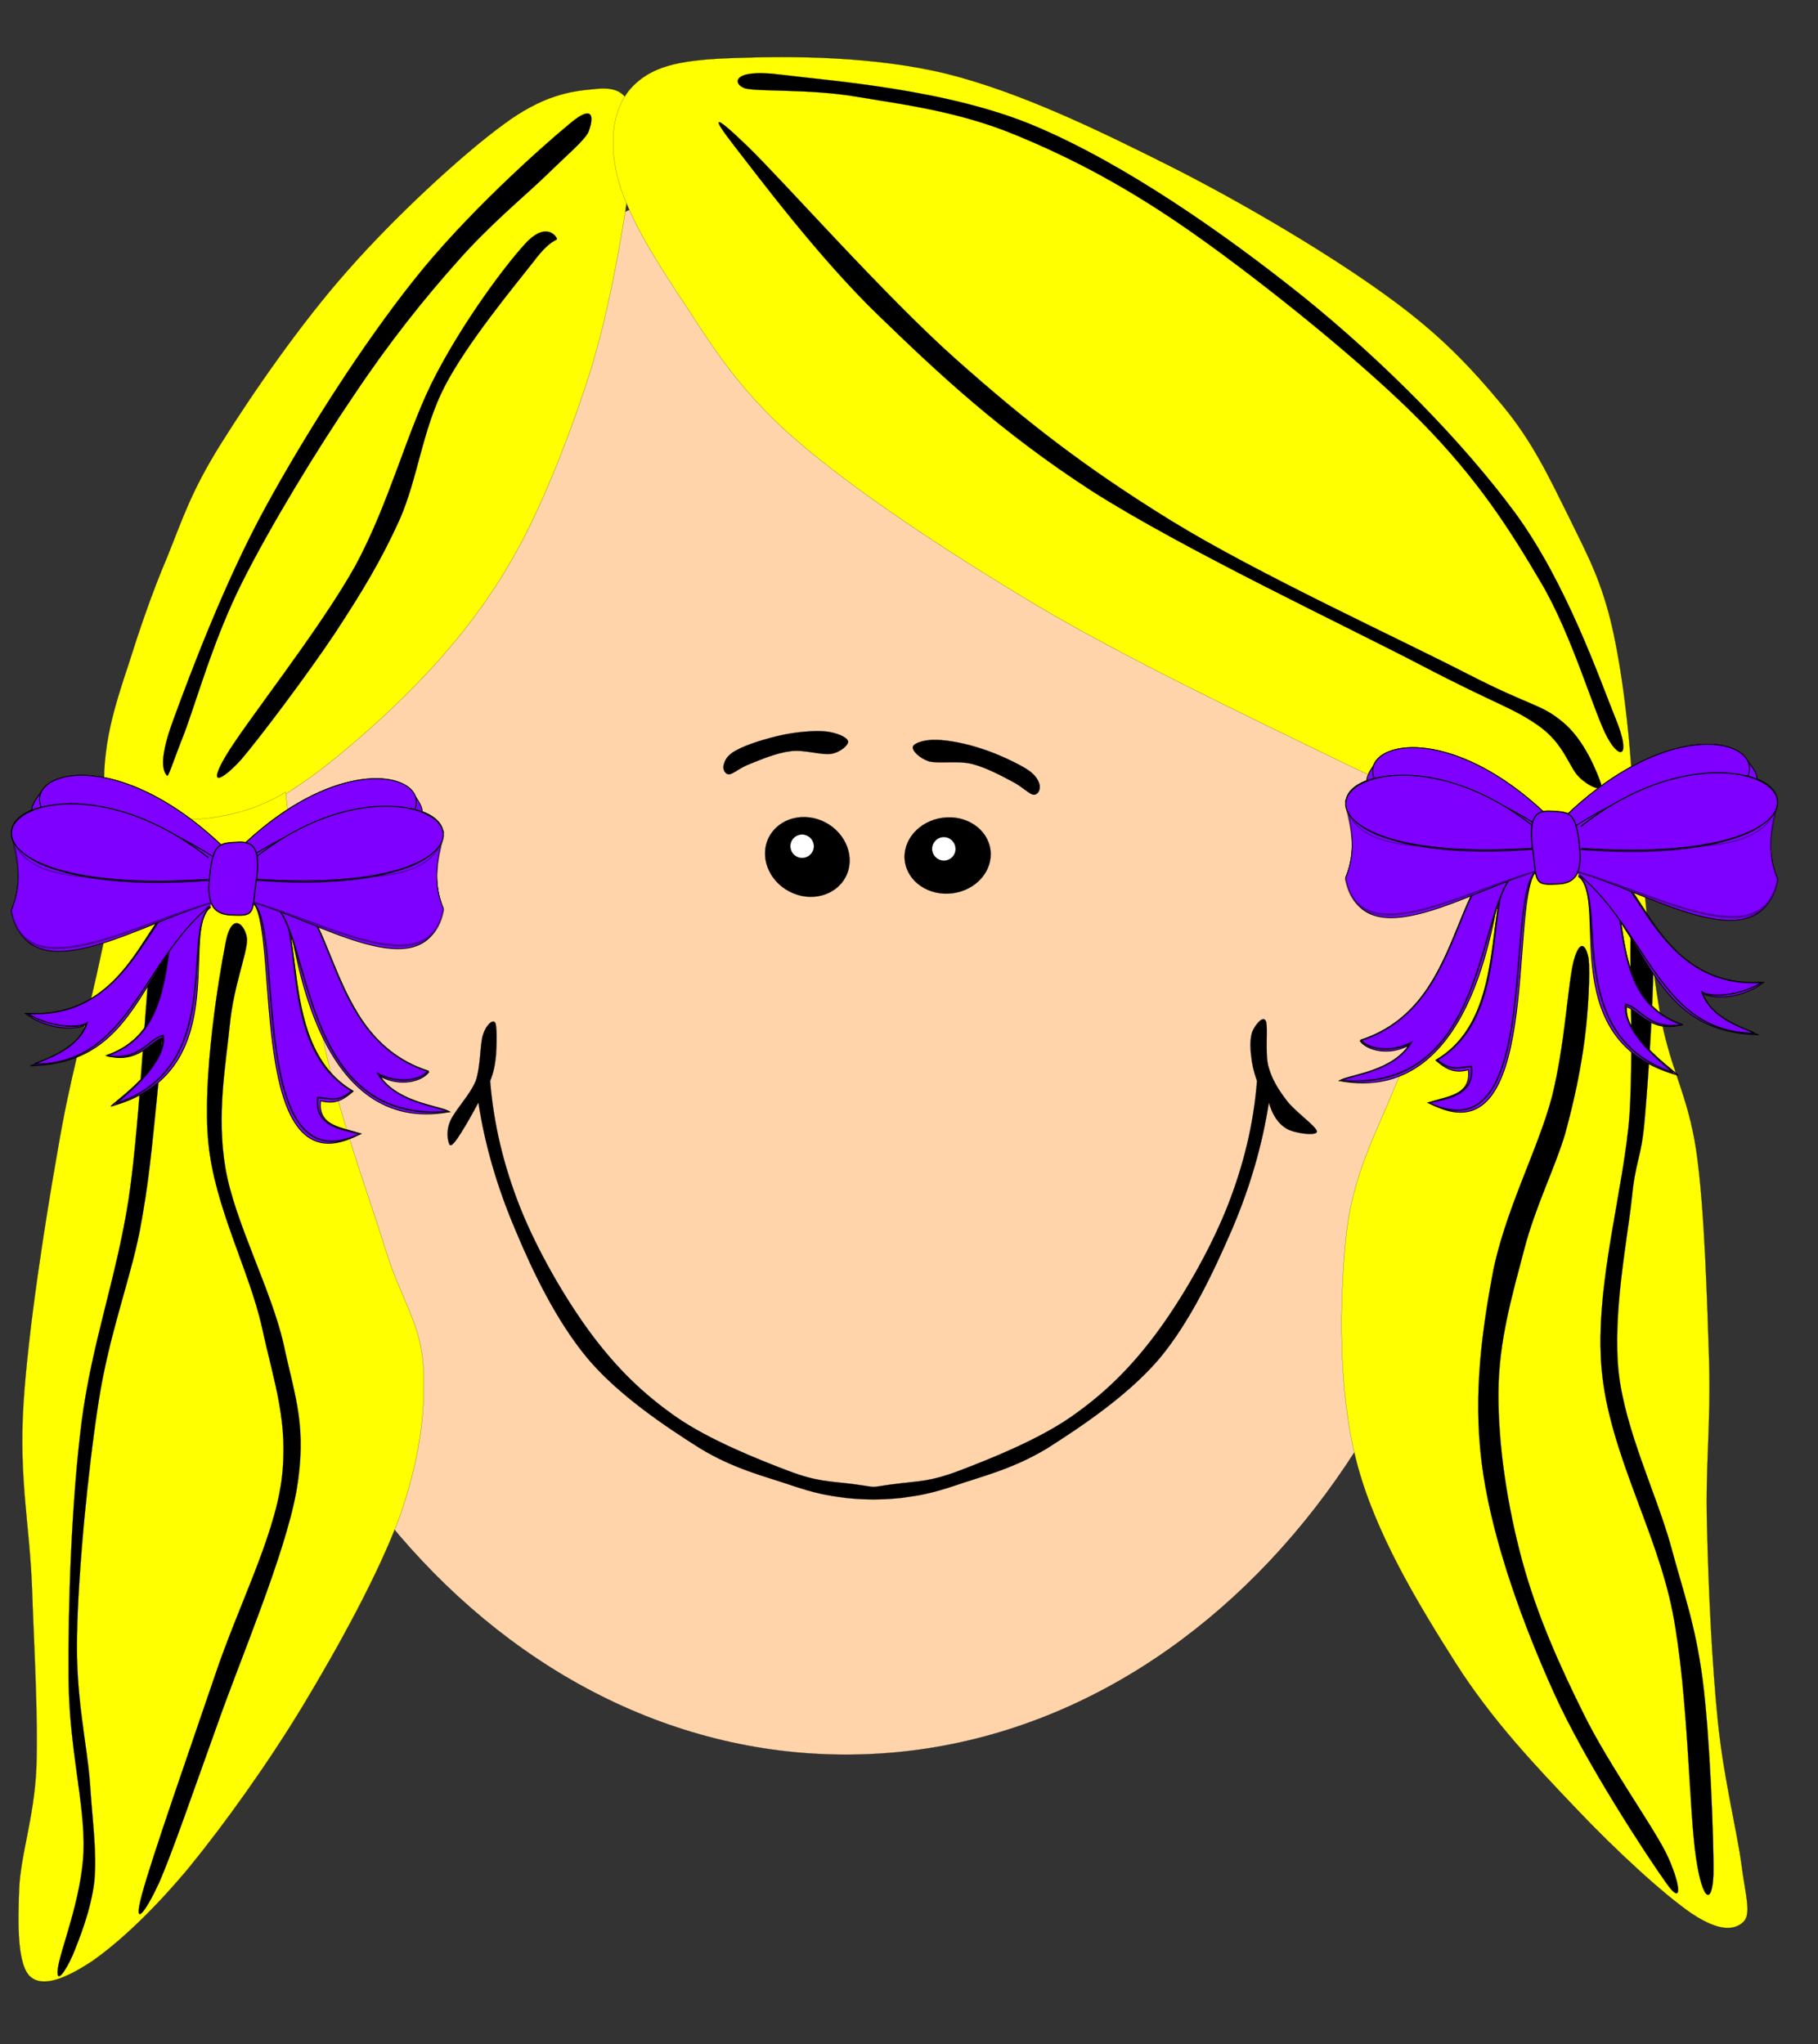 <svg width="458" height="515" xmlns="http://www.w3.org/2000/svg">

 <rect width="100%" height="100%" fill="#333333" stroke="none"/>

 <g id="imagebot_2">
  <path fill-rule="evenodd" stroke="black" stroke-width="0.036" stroke-miterlimit="10" fill="#ffd4aa" d="M 49.911 241.75 C 49.911 352.36 122.983 442.07 213.121 442.07 C 303.261 442.07 376.331 352.36 376.331 241.75 C 376.331 131.11 303.261 41.39 213.121 41.39 C 122.981 41.395 49.911 131.11 49.911 241.75 L 49.909 241.75 L 49.911 241.75 z" id="imagebot_49"/>
  <path stroke="black" stroke-width="0.036" stroke-miterlimit="10" fill-rule="evenodd" d="M 249.521 214.12 C 250.211 219.37 245.951 224.27 240.001 225.05 C 234.051 225.84 228.651 222.21 227.951 216.96 C 227.261 211.7 231.551 206.81 237.501 206.03 C 243.441 205.24 248.821 208.87 249.521 214.12 z" id="imagebot_44"/>
  <path fill-rule="evenodd" stroke="black" stroke-width="0.036" stroke-miterlimit="10" fill="white" d="M 240.701 213.49 C 240.941 215.09 239.791 216.6 238.161 216.81 C 236.561 217.02 235.051 215.87 234.841 214.24 C 234.631 212.64 235.781 211.13 237.401 210.92 C 239.011 210.71 240.481 211.86 240.701 213.49 z" id="imagebot_43"/>
  <path stroke="black" stroke-width="0.036" stroke-miterlimit="10" fill-rule="evenodd" d="M 193.741 210.86 C 191.241 215.66 193.531 221.82 198.841 224.6 C 204.161 227.38 210.531 225.74 213.041 220.94 C 215.541 216.14 213.251 210.01 207.931 207.2 C 202.621 204.43 196.281 206.06 193.741 210.86 z" id="imagebot_42"/>
  <path fill-rule="evenodd" stroke="black" stroke-width="0.036" stroke-miterlimit="10" fill="white" d="M 199.451 211.82 C 198.691 213.27 199.241 215.06 200.691 215.81 C 202.141 216.6 203.921 216.02 204.701 214.57 C 205.461 213.12 204.881 211.34 203.441 210.59 C 201.981 209.83 200.201 210.38 199.451 211.82 z" id="imagebot_41"/>
  <path stroke="black" stroke-width="0.036" stroke-miterlimit="10" fill-rule="evenodd" d="M 258.661 193.77 C 256.161 192.2 251.111 189.84 247.371 188.66 C 243.511 187.34 238.861 186.46 235.991 186.4 C 232.971 186.28 230.341 187.16 229.981 188.09 C 229.641 189 231.521 191.02 234.081 191.84 C 236.651 192.47 241.211 191.59 244.861 192.47 C 248.401 193.38 252.261 195.43 254.951 196.88 C 257.461 198.12 259.181 200.05 260.351 200.23 C 261.501 200.29 262.101 198.99 261.921 197.84 C 261.681 196.73 260.991 195.25 258.661 193.77 z" id="imagebot_40"/>
  <path stroke="black" stroke-width="0.036" stroke-miterlimit="10" fill-rule="evenodd" d="M 185.771 188.88 C 188.191 187.55 193.171 186.01 196.971 185.19 C 200.691 184.41 205.191 183.98 208.031 184.28 C 210.771 184.59 213.341 185.67 213.641 186.73 C 213.851 187.64 211.831 189.48 209.441 189.93 C 206.881 190.32 202.531 188.78 199.091 189.27 C 195.551 189.72 191.721 191.35 189.091 192.41 C 186.431 193.37 184.771 195 183.661 195.1 C 182.481 195.04 181.961 193.56 182.361 192.53 C 182.661 191.44 183.291 190.11 185.771 188.88 z" id="imagebot_39"/>
  <path stroke="black" stroke-width="0.036" stroke-miterlimit="10" fill-rule="evenodd" d="M 215.241 373.95 C 208.661 373.1 206.031 373.38 198.511 370.54 C 190.961 367.67 178.821 362.84 170.461 357.07 C 162.131 351.27 155.541 344.9 148.931 336.05 C 142.321 327.14 135.371 315.04 131.081 304.32 C 126.831 293.6 124.351 283.12 123.481 272.34 C 124.261 270.47 124.711 268.41 124.951 265.94 C 125.141 263.37 125.261 258.54 124.741 257.63 C 124.111 256.76 122.511 258.15 121.691 260.65 C 120.881 263.07 121.121 268.62 119.851 272.31 C 118.401 275.9 114.511 279.8 113.421 282.48 C 112.271 285.14 112.841 287.44 113.181 288.22 C 113.391 288.89 113.991 288.58 115.231 286.83 C 116.471 285.02 118.191 282.12 120.521 277.8 C 122.151 288.43 125.201 298.97 129.791 309.78 C 134.281 320.56 140.231 332.88 147.991 342.21 C 155.721 351.42 167.621 359.4 176.231 364.83 C 184.891 370.14 192.931 372.02 199.271 374.19 C 205.431 376.27 208.271 376.76 213.011 377.39 C 217.751 377.91 222.311 377.91 227.141 377.39 C 231.791 376.76 234.661 376.27 240.881 374.19 C 247.131 372.02 255.191 370.14 263.921 364.83 C 272.461 359.4 284.361 351.42 292.151 342.21 C 299.881 332.88 305.681 320.56 310.361 309.78 C 314.981 298.97 318.001 288.43 319.661 277.8 C 320.561 280.97 322.041 283.12 324.101 284.36 C 326.091 285.54 331.681 286.29 331.771 285.11 C 331.771 283.87 326.061 279.92 324.101 277.2 C 321.951 274.39 320.381 271.82 319.511 268.56 C 318.661 265.18 319.511 258.69 318.901 257.24 C 318.121 255.7 316.181 258.33 315.551 259.78 C 314.921 261.26 314.921 263.73 315.191 265.94 C 315.401 268.05 315.851 270.1 316.671 272.34 C 315.821 283.12 313.321 293.6 309.061 304.32 C 304.771 315.04 297.831 327.14 291.211 336.05 C 284.601 344.9 278.021 351.27 269.681 357.07 C 261.321 362.84 249.181 367.67 241.631 370.54 C 234.111 373.38 231.481 373.1 224.901 373.95 C 218.321 374.83 221.851 374.83 215.241 373.95 z" id="imagebot_38"/>
  <path fill-rule="evenodd" stroke="black" stroke-width="0.036" stroke-miterlimit="10" fill="#ffff00" d="M 42.104 140.388 C 38.148 149.658 34.857 159.498 32.351 167.478 C 29.724 175.328 27.882 181.398 26.946 187.558 C 26.01 193.748 25.889 199.698 26.946 204.098 C 27.973 208.358 28.637 211.948 32.895 213.128 C 37.153 214.278 43.706 213.678 51.858 210.628 C 59.951 207.308 70.489 201.628 80.575 194.078 C 90.479 186.498 102.138 175.808 110.888 165.968 C 119.468 156.118 125.658 147.518 132.028 135.378 C 138.368 123.028 144.468 106.988 148.818 93.222 C 153.048 79.361 155.698 64.596 157.488 53.574 C 159.178 42.553 160.418 33.252 159.118 27.998 C 157.758 22.743 154.738 21.837 149.358 22.472 C 143.898 22.985 136.858 23.861 126.628 31.501 C 116.178 39.17 99.478 54.602 87.61 68.129 C 75.622 81.627 63.302 99.563 55.662 111.788 C 48.053 123.928 45.939 130.938 42.104 140.388 z" id="imagebot_35"/>
  <path stroke="black" stroke-width="0.036" stroke-miterlimit="10" fill-rule="evenodd" d="M 143.341 31.311 C 135.801 37.561 117.191 54.23 104.331 70.476 C 91.437 86.661 77.185 108.95 66.948 127.67 C 56.712 146.33 47.864 169.82 43.667 181.36 C 39.47 192.62 41.523 194.73 42.036 195.4 C 42.429 195.91 43.184 192.98 46.385 184.86 C 49.526 176.56 53.813 161 61 146.72 C 68.247 132.29 79.934 113.14 89.173 99.554 C 98.262 85.965 106.931 75.185 115.171 65.946 C 123.291 56.706 131.751 49.79 137.401 44.386 C 142.981 38.92 147.091 35.508 148.211 33.333 C 149.141 31.07 150.621 25.12 143.341 31.311 z" id="imagebot_34"/>
  <path stroke="black" stroke-width="0.036" stroke-miterlimit="10" fill-rule="evenodd" d="M 132.163 61.552 C 126.973 67.29 117.153 80.455 109.943 94.164 C 102.663 107.875 98.283 126.505 89.346 142.845 C 80.257 159.055 61.777 182.155 56.854 190.495 C 52.083 198.585 55.918 196.625 60.659 191.485 C 65.28 186.115 77.69 169.625 84.484 159.385 C 91.188 149.155 96.023 141.215 100.733 130.795 C 105.323 120.255 106.433 108.085 112.113 97.184 C 117.823 86.252 129.413 72.302 134.313 66.051 C 138.993 59.77 140.593 60.797 140.283 60.042 C 139.863 59.167 137.273 55.906 132.163 61.552 z" id="imagebot_33"/>
  <path stroke="black" stroke-width="0.036" stroke-miterlimit="10" fill-rule="evenodd" d="M 66.948 213.21 C 66.948 214.72 67.974 215.96 69.213 215.96 C 70.421 215.96 71.418 214.72 71.418 213.21 S 70.421 210.47 69.213 210.47 C 67.975 210.47 66.948 211.7 66.948 213.21 z" id="imagebot_27"/>
  <path fill-rule="evenodd" stroke="black" stroke-width="0.036" stroke-miterlimit="10" fill="#ffff00" d="M 385.903 213.315 C 371.503 207.615 354.263 199.945 333.363 189.735 C 312.313 179.465 283.723 165.855 261.313 152.595 C 238.843 139.155 215.413 123.785 200.103 110.435 C 184.763 97.092 177.943 84.682 170.333 73.328 C 162.753 61.823 156.833 51.496 155.143 42.709 C 153.393 33.922 154.903 25.8 160.033 21.119 C 165.143 16.348 172.263 14.989 185.493 14.597 C 198.683 14.114 220.033 14.053 238.573 18.613 C 257.023 23.233 276.833 32.836 295.433 42.196 C 314.003 51.617 335.023 64.149 349.063 74.325 C 362.923 84.289 370.503 92.564 378.323 101.925 C 386.083 111.225 390.283 120.315 395.113 130.005 C 399.793 139.675 403.633 146.285 406.503 159.635 C 409.333 173.005 411.023 189.255 411.903 209.305 C 409.003 211.595 405.443 213.135 401.093 213.805 C 396.683 214.435 391.733 214.315 385.903 213.315 z" id="imagebot_26"/>
  <path stroke="black" stroke-width="0.036" stroke-miterlimit="10" fill-rule="evenodd" d="M 196.431 18.779 C 208.811 20.349 238.611 22.373 260.901 31.823 C 283.181 41.245 308.161 58.578 328.601 74.974 C 348.891 91.401 368.371 111.18 381.681 129.18 C 394.821 147.14 403.151 171.6 407.141 181.36 C 410.911 190.69 408.161 191.68 404.961 185.86 C 401.671 179.94 396.121 160.1 388.181 146.72 C 380.261 133.25 372.291 120.75 357.861 106.08 C 343.271 91.31 318.631 71.561 301.511 59.423 C 284.331 47.254 269.841 39.735 255.461 33.846 C 240.911 27.898 226.781 26.236 215.391 24.304 C 203.981 22.402 190.961 23.126 187.761 22.281 C 184.531 21.286 184.201 17.209 196.431 18.779 z" id="imagebot_25"/>
  <path stroke="black" stroke-width="0.036" stroke-miterlimit="10" fill-rule="evenodd" d="M 185.041 36.837 C 190.661 44.024 206.181 64.889 221.341 79.504 C 236.381 94.059 251.961 108.73 274.971 123.65 C 298.041 138.39 339.321 157.83 358.401 167.8 C 377.241 177.64 380.901 178.16 387.631 182.87 C 394.221 187.55 395.241 193.4 397.931 195.91 C 400.531 198.36 404.001 199.72 403.331 197.42 C 402.491 195.01 399.291 186.43 393.611 181.84 C 387.961 177.22 386.151 178.22 369.761 169.82 C 353.121 161.22 316.641 144.49 295.021 131.17 C 273.371 117.79 258.691 106.38 240.851 90.526 C 222.851 74.522 197.731 45.986 188.311 36.837 C 178.951 27.808 179.491 29.71 185.041 36.837 z" id="imagebot_24"/>
  <path stroke="black" stroke-width="0.036" stroke-miterlimit="10" fill-rule="evenodd" d="M 390.951 214.15 C 391.441 215.6 390.831 217.05 389.661 217.38 C 388.481 217.71 387.151 216.78 386.671 215.33 C 386.211 213.85 386.791 212.4 387.961 212.1 C 389.141 211.76 390.471 212.67 390.951 214.15 z" id="imagebot_19"/>
  <path fill-rule="evenodd" stroke="black" stroke-width="0.036" stroke-miterlimit="10" fill="#ffff00" d="M 375.348 204.678 C 383.238 204.978 390.118 204.978 396.458 204.678 C 402.768 204.318 407.998 203.648 412.708 202.688 C 413.848 223.038 415.668 240.158 418.138 254.868 C 420.648 269.418 425.118 275.188 427.348 289.988 C 429.468 304.898 430.038 327.218 430.578 343.188 C 431.008 358.948 429.618 369.128 430.038 384.318 C 430.368 399.508 431.278 419.048 432.758 433.508 C 434.178 447.848 437.558 461.018 438.698 469.618 C 439.818 477.988 441.208 482.058 439.248 484.178 C 437.078 486.258 433.328 486.838 426.258 482.158 C 419.078 477.258 406.998 466.148 396.998 455.578 C 386.918 444.978 375.958 433.508 366.688 418.948 C 357.358 404.218 346.368 386.188 341.748 368.258 C 337.058 350.228 337.488 327.728 339.058 312.058 C 340.598 296.328 346.698 285.398 350.948 274.948 C 355.088 264.468 360.278 258.548 363.968 249.858 C 367.648 241.068 370.578 230.288 372.638 222.768 C 374.508 215.188 375.418 209.238 375.348 204.678 z" id="imagebot_13"/>
  <path stroke="black" stroke-width="0.036" stroke-miterlimit="10" fill-rule="evenodd" d="M 396.451 242.05 C 394.941 247.97 394.341 262.65 391.011 276.17 C 387.541 289.55 378.721 305.74 375.861 321.83 C 372.931 337.77 370.991 353.9 373.681 371.5 C 376.401 389.17 383.681 409.28 391.561 426.7 C 399.351 443.94 414.841 467.53 419.731 474.38 C 424.381 481 423.141 473.87 419.731 466.86 C 416.111 459.65 405.331 444.61 399.171 432.23 C 392.951 419.76 387.121 406.71 383.441 393.09 C 379.721 379.35 377.431 364.1 377.491 350.94 C 377.551 337.65 381.111 325.84 383.981 314.82 C 386.821 303.89 391.651 294.5 394.281 285.72 C 396.691 276.9 398.201 269.47 399.171 262.13 C 400.201 254.58 400.591 245.01 400.231 241.57 C 399.621 238.19 398.051 236.25 396.451 242.05 z" id="imagebot_12"/>
  <path stroke="black" stroke-width="0.036" stroke-miterlimit="10" fill-rule="evenodd" d="M 411.061 232.54 C 410.101 239.58 411.671 261.77 410.521 280.7 C 409.191 299.55 401.641 323.82 403.481 344.93 C 405.361 365.92 417.261 385.4 421.361 406.14 C 425.381 426.82 425.501 457.11 427.311 468.34 C 428.971 479.36 431.361 479.85 431.661 472.36 C 431.811 464.66 430.781 437.21 428.941 423.2 C 427.071 409.13 424.321 402.06 420.821 389.08 C 417.131 376.03 409.501 360.48 407.801 345.93 C 406.201 331.31 409.861 312.95 411.061 302.26 C 412.121 291.54 413.361 292.78 414.331 282.22 C 415.291 271.52 416.861 247.4 416.471 239.06 C 415.841 230.67 412.091 225.62 411.061 232.54 z" id="imagebot_11"/>
  <path fill-rule="evenodd" stroke="black" stroke-width="0.036" stroke-miterlimit="10" fill="#ffff00" d="M 32.978 205.83 C 40.95 206.831 48.016 206.831 54.629 205.83 C 61.212 204.756 66.798 202.712 71.962 199.563 C 74.347 223.169 77.488 244.075 81.715 263.375 C 85.912 282.581 92.646 300.473 96.904 314.132 C 101.041 327.739 105.961 332.994 106.661 344.484 C 107.261 355.88 105.691 367.788 100.681 382.145 C 95.424 396.44 85.278 414.854 76.309 429.743 C 67.31 444.611 56.5 459.626 47.592 470.553 C 38.533 481.418 30.018 489.342 23.224 494.097 C 16.399 498.601 10.662 500.843 7.522 497.913 C 4.412 494.858 4.472 485.192 4.804 476.434 C 5.045 467.654 8.549 458.302 9.152 445.581 C 9.635 432.704 8.579 415.385 8.065 400.058 C 7.491 384.658 4.743 372.469 5.891 354.024 C 7.038 335.381 11.326 307.897 14.557 289.671 C 17.607 271.508 21.17 259.725 24.31 245.712 C 27.421 231.552 30.199 218.582 32.978 205.83 z" id="imagebot_8"/>
  <path stroke="black" stroke-width="0.036" stroke-miterlimit="10" fill-rule="evenodd" d="M 38.382 237.16 C 36.661 247.82 35.453 281.4 32.434 301.9 C 29.293 322.22 23.103 338.29 20.506 358.61 C 17.969 378.96 17.124 404.57 17.275 422.84 C 17.396 440.8 21.412 454.18 21.049 466.47 C 20.506 478.73 15.04 491.6 14.557 496.09 C 14.074 500.38 16.731 496.22 18.332 492.56 C 19.902 488.7 22.921 481.3 23.767 473.99 C 24.432 466.65 23.374 459.86 22.68 449.41 C 21.895 438.9 19.026 427.88 19.419 411.79 C 19.721 395.51 22.197 370.09 24.854 353.08 C 27.511 336.08 32.615 323.07 35.151 310.42 C 37.567 297.74 38.231 289.19 39.469 277.32 C 40.677 265.3 42.247 245.95 42.187 239.18 C 41.946 232.51 39.983 226.59 38.382 237.16 z" id="imagebot_7"/>
  <path stroke="black" stroke-width="0.036" stroke-miterlimit="10" fill-rule="evenodd" d="M 56.802 237.67 C 55.111 246.28 50.914 271.55 52.484 287.86 C 54.024 304.08 62.841 320.17 66.012 334.51 C 69.122 348.76 72.776 358.34 70.904 373.13 C 68.851 387.84 59.943 404.78 54.085 422.32 C 48.106 439.9 38.05 468.58 35.695 477.52 C 33.37 486.19 36.752 481.57 40.013 474.5 C 43.274 467.16 48.649 451.46 54.628 434.85 C 60.486 418.1 71.749 391.88 74.678 375.67 C 77.456 359.42 74.345 352.21 71.417 338.53 C 68.307 324.85 59.127 307.85 56.802 294.38 C 54.507 280.82 56.923 267.96 57.889 258.24 C 58.826 248.45 62.298 240.18 62.238 236.67 C 61.996 233.23 58.403 229.07 56.802 237.67 z" id="imagebot_6"/>
  <title>imagebot_2</title>
  <g transform="translate(0 -18.75) matrix(0.723 0 0 0.723 2.748 214.048)" id="imagebot_142">

   <g transform="matrix(0.307 0 0 0.307 23.535 -47.011)" id="imagebot_52" label="Layer 1">
    <path fill="#7f00ff" stroke="#000000" d="M380.16,173.806C384.27,180.344 390.582,188.438 390.219,195.273L374.779,196.231L379.982,174.572" id="imagebot_113"/>
    <path fill="#7f00ff" stroke="#000000" id="imagebot_112" d="M-41.74,171.366C-46.277,177.904 -53.265,185.998 -52.859,192.834L-35.796,193.792L-41.551,172.132"/>
    <path fill="#7f00ff" stroke="#000000" d="M149.714,302.717C148.567,303.908 147.075,304.965 146.647,305.499C118.676,340.473 173.969,491.569 36.916,528.83C50.745,516.807 98.688,481.892 95.292,451.144C80.814,456.151 67.726,481.043 31.859,471.525C132.878,436.569 75.595,291.267 142.764,290.564C143.251,290.559 148.048,287.302 150.795,287.405" id="imagebot_111"/>
    <path fill="#7f00ff" stroke="#000000" stroke-width="1.84" stroke-miterlimit="4" id="imagebot_110" d="M149.714,302.717C148.567,303.908 147.075,304.965 146.647,305.499C118.676,340.473 164.386,485.818 42.67,525.763C56.493,513.74 99.834,479.209 96.443,448.46C80.046,451.168 70.409,477.976 32.627,471.525C133.646,436.569 75.595,291.267 142.764,290.564C143.251,290.559 148.048,287.302 150.795,287.405"/>
    <path fill="#7f00ff" stroke="#000000" id="imagebot_109" d="M133.067,312.822C66.477,390.005 57.489,480.445 -54.53,483.031C-37.159,477.225 0.178,464.711 8.832,435.01C6.008,441.133 -30.805,446.096 -60.279,423.556C76.514,432.977 78.488,266.445 140.801,291.546"/>
    <path fill="#7f00ff" stroke="#000000" stroke-width="1.84" stroke-miterlimit="4" d="M148.351,301.784C71.452,366.579 56.266,480.797 -49.658,481.044C-31.897,473.705 1.671,462.271 10.319,433.248C7.501,439.371 -27.679,441.895 -57.434,423.826C77.326,431.621 83.853,260.599 148.464,286.083" id="imagebot_108"/>
    <path opacity="0.461" fill="#7f00ff" stroke="#000000" d="M149.714,302.717C148.567,303.908 147.075,304.965 146.647,305.499C118.676,340.473 164.386,485.818 42.67,525.763C56.493,513.74 99.834,479.209 96.443,448.46C80.046,451.168 70.409,477.976 32.627,471.525C133.646,436.569 75.595,291.267 142.764,290.564C143.251,290.559 148.048,287.302 150.795,287.405" id="imagebot_106"/>
    <path fill="#7f00ff" stroke="#000000" id="imagebot_104" d="M148.351,301.784C71.452,366.579 56.266,480.797 -49.658,481.044C-31.897,473.705 1.671,462.271 10.319,433.248C7.501,439.371 -27.679,441.895 -57.434,423.826C77.326,431.621 83.853,260.599 148.464,286.083"/>
    <path fill="#7f00ff" stroke="#000000" d="M160.297,273.225C73.854,284.413 -54.065,349.725 -60.425,256.402C-44.314,229.031 -41.47,220.422 -44.65,191.563C-35.061,262.257 91.371,229.731 168.745,254.562" id="imagebot_103"/>
    <path fill="#7f00ff" stroke="#000000" d="M165.597,235.859C-29.702,46.663 -185.256,240.191 160.562,251.463" id="imagebot_102"/>
    <path fill="#7f00ff" stroke="#000000" id="imagebot_101" d="M160.297,273.225C73.497,282.862 -55.996,341.243 -60.425,256.402C-44.314,229.031 -42.411,221.319 -45.596,192.459C-36.007,263.155 91.365,229.731 168.74,254.561"/>
    <path opacity="0.283" fill="#7f00ff" stroke="#000000" d="M160.297,273.225C73.497,282.862 -55.996,341.243 -60.425,256.402C-44.314,229.031 -39.739,222.167 -42.924,193.308C-33.33,264.003 91.371,229.731 168.745,254.562" id="imagebot_99"/>
    <path opacity="0.439" fill="#7f00ff" stroke="#000000" id="imagebot_97" d="M159.621,274.419C72.826,284.057 -56.667,342.437 -61.096,257.597C-44.985,230.225 -40.107,222.535 -43.292,193.676C-33.698,264.371 90.695,230.925 168.074,255.755"/>
    <path fill="#7f00ff" stroke="#000000" id="imagebot_95" d="M165.597,235.859C-29.702,46.663 -185.256,240.191 160.562,251.463"/>
    <path fill="#7f00ff" stroke="#000000" id="imagebot_94" d="M163.088,294.302C71.966,318.288 -55.915,406.771 -76.055,306.214C-62.68,274.261 -68.667,246.121 -76.217,215.19C-55.839,290.713 82.934,256.461 169.475,272.862"/>
    <path fill="#7f00ff" stroke="#000000" id="imagebot_93" d="M165.387,253.803C-97.53,78.267 -209.712,306.433 164.391,271.174"/>
    <path fill="#7f00ff" stroke="#000000" d="M163.088,294.302C71.366,316.65 -59.192,397.816 -76.055,306.214C-62.68,274.261 -68.867,246.518 -76.379,215.588C-55.996,291.11 82.972,256.461 169.513,272.862" id="imagebot_92"/>
    <path opacity="0.283" fill="#7f00ff" stroke="#000000" id="imagebot_90" d="M163.088,294.302C71.366,316.65 -59.192,397.816 -76.055,306.214C-62.68,274.261 -68.921,247.461 -76.433,216.53C-56.05,292.053 82.966,256.461 169.508,272.862"/>
    <path opacity="0.439" fill="#7f00ff" stroke="#000000" d="M162.536,295.692C70.814,318.04 -59.744,399.206 -76.601,307.603C-63.232,275.651 -68.975,251.287 -76.493,220.357C-56.115,295.88 82.409,257.85 168.945,274.251" id="imagebot_88"/>
    <path fill="#7f00ff" stroke="#000000" d="M165.387,253.803C-97.53,78.267 -209.712,306.433 164.391,271.174" id="imagebot_86"/>
    <path fill="#7f00ff" stroke="#000000" stroke-width="1.275" stroke-miterlimit="4" d="M147.491,246.857C33.406,156.198 -80.046,182.72 -75.99,221.231C-73.199,247.754 -12.677,282.249 146.691,271.474" id="imagebot_85"/>
    <path fill="#7f00ff" stroke="#000000" id="imagebot_84" d="M187.49,272.919C270.364,283.721 392.988,346.78 399.083,256.677C383.643,230.25 380.912,221.937 383.962,194.074C374.768,262.33 253.566,230.926 179.394,254.899"/>
    <path fill="#7f00ff" stroke="#000000" id="imagebot_83" d="M182.411,236.842C369.631,54.172 518.749,241.024 187.235,251.908"/>
    <path fill="#7f00ff" stroke="#000000" d="M187.49,272.919C270.699,282.224 394.832,338.59 399.083,256.677C383.643,230.25 381.81,222.804 384.865,194.939C375.671,263.196 253.572,230.925 179.394,254.899" id="imagebot_82"/>
    <path opacity="0.283" fill="#7f00ff" stroke="#000000" id="imagebot_80" d="M187.49,272.919C270.699,282.224 394.832,338.59 399.083,256.677C383.643,230.25 379.257,223.622 382.302,195.758C373.108,264.014 253.566,230.926 179.388,254.899"/>
    <path opacity="0.439" fill="#7f00ff" stroke="#000000" d="M188.139,274.072C271.343,283.377 395.476,339.743 399.727,257.83C384.281,231.403 379.609,223.978 382.659,196.114C373.465,264.37 254.215,232.078 180.037,256.052" id="imagebot_78"/>
    <path fill="#7f00ff" stroke="#000000" d="M182.411,236.842C369.631,54.172 518.749,241.024 187.235,251.908" id="imagebot_76"/>
    <path fill="#7f00ff" stroke="#000000" d="M195.797,296.212C197.186,297.403 199.101,298.376 199.517,298.994C228.056,341.635 191.946,629.546 319.373,560.274C302.624,553.13 270.797,553.455 274.907,522.706C292.456,527.714 302.153,519.957 311.709,511.972C215.742,455.165 269.45,290.417 205.537,282.974C204.417,282.844 197.165,280.864 195.97,280.832" id="imagebot_75"/>
    <path fill="#7f00ff" stroke="#000000" stroke-width="1.84" stroke-miterlimit="4" id="imagebot_74" d="M195.797,296.212C197.186,297.403 198.998,298.459 199.517,298.994C233.421,333.968 192.535,620.663 319.373,560.274C300.455,555.299 267.152,552.592 271.456,518.777C286.134,520.143 294.96,524.462 310.081,511.493C214.114,454.686 269.45,290.417 205.537,282.974C204.417,282.844 197.165,280.864 195.97,280.832"/>
    <path opacity="0.535" fill="#7f00ff" stroke="#000000" d="M195.797,296.212C197.186,297.403 198.998,298.459 199.517,298.994C233.421,333.968 192.535,620.663 319.373,560.274C300.455,555.299 267.152,552.592 271.456,518.777C286.134,520.143 294.96,524.462 310.081,511.493C214.114,454.686 269.45,290.417 205.537,282.974C204.417,282.844 197.165,280.864 195.97,280.832" id="imagebot_72"/>
    <path fill="#7f00ff" stroke="#000000" d="M220.312,295.989C228.348,284.478 235.703,305.924 238.694,315.471C246.931,351.978 271.137,562.903 421.019,535.181C409.543,529.038 358.403,532.693 343.32,495.354C366.169,507.366 390.246,500.209 397.591,490.155C279.358,456.835 289.893,277.466 226.163,285.672C225.044,285.813 215.228,284.828 214.06,285.086" id="imagebot_71"/>
    <path fill="#7f00ff" stroke="#000000" stroke-width="1.84" stroke-miterlimit="4" id="imagebot_70" d="M198.425,294.768C273.128,269.721 227.678,551.352 419.488,534.798C408.007,528.654 358.949,524.831 339.794,491.83C362.643,503.842 389.024,499.261 396.368,489.206C263.934,445.619 300.92,259.571 199.22,279.394"/>
    <path opacity="0.417" fill="#7f00ff" stroke="#000000" d="M198.425,294.768C273.128,269.721 227.678,551.352 419.488,534.798C408.007,528.654 358.949,524.831 339.794,491.83C362.643,503.842 389.024,499.261 396.368,489.206C263.934,445.619 300.92,259.571 199.22,279.394" id="imagebot_68"/>
    <path fill="#7f00ff" stroke="#000000" d="M184.823,293.269C272.165,316.427 394.757,401.857 414.058,304.769C401.241,273.919 406.985,246.75 414.221,216.886C394.697,289.804 261.662,256.732 178.707,272.568" id="imagebot_67"/>
    <path fill="#7f00ff" stroke="#000000" d="M182.611,254.167C434.653,84.687 542.188,304.981 183.574,270.939" id="imagebot_66"/>
    <path fill="#7f00ff" stroke="#000000" id="imagebot_65" d="M184.823,293.269C272.744,314.846 397.904,393.211 414.058,304.769C401.241,273.919 407.174,247.133 414.383,217.27C394.854,290.187 261.635,256.732 178.674,272.568"/>
    <path opacity="0.283" fill="#7f00ff" stroke="#000000" d="M184.823,293.269C272.744,314.846 397.904,393.211 414.058,304.769C401.241,273.919 407.223,248.043 414.437,218.18C394.908,291.097 261.641,256.732 178.68,272.568" id="imagebot_63"/>
    <path opacity="0.439" fill="#7f00ff" stroke="#000000" id="imagebot_61" d="M185.348,294.611C273.268,316.187 398.429,394.554 414.588,306.111C401.771,275.261 407.277,251.738 414.48,221.875C394.952,294.792 262.154,258.075 179.199,273.909"/>
    <path fill="#7f00ff" stroke="#000000" id="imagebot_59" d="M182.611,254.167C434.653,84.687 542.188,304.981 183.574,270.939"/>
    <path fill="#7f00ff" stroke="#000000" stroke-width="1.227" stroke-miterlimit="4" id="imagebot_58" d="M199.771,247.461C309.13,159.929 417.893,185.536 414.004,222.718C411.327,248.326 353.309,281.632 200.539,271.228"/>
    <path fill="#7f00ff" stroke="#000000" stroke-width="1.84" stroke-miterlimit="4" d="M200.902,277.45C208.706,228.682 194.179,228.508 177.074,229.635C160.081,230.747 152.634,231.871 149.167,267.395C144.836,303.082 156.312,310.763 173.309,311.589C199.155,312.86 197.143,311.076 200.902,277.45z" id="imagebot_57"/>
    <path opacity="0.857" fill="#7f00ff" stroke="#000000" id="imagebot_55" d="M200.902,277.45C208.706,228.682 194.179,228.508 177.074,229.635C160.081,230.747 152.634,231.871 149.167,267.395C144.836,303.082 156.312,310.763 173.309,311.589C199.155,312.86 197.143,311.076 200.902,277.45z"/>
    <path opacity="0.726" fill="#7f00ff" stroke="#000000" d="M200.902,277.45C208.706,228.682 194.179,228.508 177.074,229.635C160.081,230.747 152.634,231.871 149.167,267.395C144.836,303.082 156.312,310.763 173.309,311.589C199.155,312.86 197.143,311.076 200.902,277.45z" id="imagebot_53"/>
   </g>
  </g>
  <g id="imagebot_145" transform="translate(9.375 -10.938) matrix(-0.723 0 0 0.723 438.57 198.423)">

   <g id="imagebot_148" transform="matrix(0.307 0 0 0.307 23.535 -47.011)" label="Layer 1">
    <path id="imagebot_149" fill="#7f00ff" stroke="#000000" d="M380.16,173.806C384.27,180.344 390.582,188.438 390.219,195.273L374.779,196.231L379.982,174.572"/>
    <path id="imagebot_150" fill="#7f00ff" stroke="#000000" d="M-41.74,171.366C-46.277,177.904 -53.265,185.998 -52.859,192.834L-35.796,193.792L-41.551,172.132"/>
    <path id="imagebot_151" fill="#7f00ff" stroke="#000000" d="M149.714,302.717C148.567,303.908 147.075,304.965 146.647,305.499C118.676,340.473 173.969,491.569 36.916,528.83C50.745,516.807 98.688,481.892 95.292,451.144C80.814,456.151 67.726,481.043 31.859,471.525C132.878,436.569 75.595,291.267 142.764,290.564C143.251,290.559 148.048,287.302 150.795,287.405"/>
    <path id="imagebot_152" fill="#7f00ff" stroke="#000000" stroke-width="1.84" stroke-miterlimit="4" d="M149.714,302.717C148.567,303.908 147.075,304.965 146.647,305.499C118.676,340.473 164.386,485.818 42.67,525.763C56.493,513.74 99.834,479.209 96.443,448.46C80.046,451.168 70.409,477.976 32.627,471.525C133.646,436.569 75.595,291.267 142.764,290.564C143.251,290.559 148.048,287.302 150.795,287.405"/>
    <path id="imagebot_153" fill="#7f00ff" stroke="#000000" d="M133.067,312.822C66.477,390.005 57.489,480.445 -54.53,483.031C-37.159,477.225 0.178,464.711 8.832,435.01C6.008,441.133 -30.805,446.096 -60.279,423.556C76.514,432.977 78.488,266.445 140.801,291.546"/>
    <path id="imagebot_154" fill="#7f00ff" stroke="#000000" stroke-width="1.84" stroke-miterlimit="4" d="M148.351,301.784C71.452,366.579 56.266,480.797 -49.658,481.044C-31.897,473.705 1.671,462.271 10.319,433.248C7.501,439.371 -27.679,441.895 -57.434,423.826C77.326,431.621 83.853,260.599 148.464,286.083"/>
    <path id="imagebot_155" opacity="0.461" fill="#7f00ff" stroke="#000000" d="M149.714,302.717C148.567,303.908 147.075,304.965 146.647,305.499C118.676,340.473 164.386,485.818 42.67,525.763C56.493,513.74 99.834,479.209 96.443,448.46C80.046,451.168 70.409,477.976 32.627,471.525C133.646,436.569 75.595,291.267 142.764,290.564C143.251,290.559 148.048,287.302 150.795,287.405"/>
    <path id="imagebot_156" fill="#7f00ff" stroke="#000000" d="M148.351,301.784C71.452,366.579 56.266,480.797 -49.658,481.044C-31.897,473.705 1.671,462.271 10.319,433.248C7.501,439.371 -27.679,441.895 -57.434,423.826C77.326,431.621 83.853,260.599 148.464,286.083"/>
    <path id="imagebot_157" fill="#7f00ff" stroke="#000000" d="M160.297,273.225C73.854,284.413 -54.065,349.725 -60.425,256.402C-44.314,229.031 -41.47,220.422 -44.65,191.563C-35.061,262.257 91.371,229.731 168.745,254.562"/>
    <path id="imagebot_158" fill="#7f00ff" stroke="#000000" d="M165.597,235.859C-29.702,46.663 -185.256,240.191 160.562,251.463"/>
    <path id="imagebot_159" fill="#7f00ff" stroke="#000000" d="M160.297,273.225C73.497,282.862 -55.996,341.243 -60.425,256.402C-44.314,229.031 -42.411,221.319 -45.596,192.459C-36.007,263.155 91.365,229.731 168.74,254.561"/>
    <path id="imagebot_160" opacity="0.283" fill="#7f00ff" stroke="#000000" d="M160.297,273.225C73.497,282.862 -55.996,341.243 -60.425,256.402C-44.314,229.031 -39.739,222.167 -42.924,193.308C-33.33,264.003 91.371,229.731 168.745,254.562"/>
    <path id="imagebot_161" opacity="0.439" fill="#7f00ff" stroke="#000000" d="M159.621,274.419C72.826,284.057 -56.667,342.437 -61.096,257.597C-44.985,230.225 -40.107,222.535 -43.292,193.676C-33.698,264.371 90.695,230.925 168.074,255.755"/>
    <path id="imagebot_162" fill="#7f00ff" stroke="#000000" d="M165.597,235.859C-29.702,46.663 -185.256,240.191 160.562,251.463"/>
    <path id="imagebot_163" fill="#7f00ff" stroke="#000000" d="M163.088,294.302C71.966,318.288 -55.915,406.771 -76.055,306.214C-62.68,274.261 -68.667,246.121 -76.217,215.19C-55.839,290.713 82.934,256.461 169.475,272.862"/>
    <path id="imagebot_164" fill="#7f00ff" stroke="#000000" d="M165.387,253.803C-97.53,78.267 -209.712,306.433 164.391,271.174"/>
    <path id="imagebot_165" fill="#7f00ff" stroke="#000000" d="M163.088,294.302C71.366,316.65 -59.192,397.816 -76.055,306.214C-62.68,274.261 -68.867,246.518 -76.379,215.588C-55.996,291.11 82.972,256.461 169.513,272.862"/>
    <path id="imagebot_166" opacity="0.283" fill="#7f00ff" stroke="#000000" d="M163.088,294.302C71.366,316.65 -59.192,397.816 -76.055,306.214C-62.68,274.261 -68.921,247.461 -76.433,216.53C-56.05,292.053 82.966,256.461 169.508,272.862"/>
    <path id="imagebot_167" opacity="0.439" fill="#7f00ff" stroke="#000000" d="M162.536,295.692C70.814,318.04 -59.744,399.206 -76.601,307.603C-63.232,275.651 -68.975,251.287 -76.493,220.357C-56.115,295.88 82.409,257.85 168.945,274.251"/>
    <path id="imagebot_168" fill="#7f00ff" stroke="#000000" d="M165.387,253.803C-97.53,78.267 -209.712,306.433 164.391,271.174"/>
    <path id="imagebot_169" fill="#7f00ff" stroke="#000000" stroke-width="1.275" stroke-miterlimit="4" d="M147.491,246.857C33.406,156.198 -80.046,182.72 -75.99,221.231C-73.199,247.754 -12.677,282.249 146.691,271.474"/>
    <path id="imagebot_170" fill="#7f00ff" stroke="#000000" d="M187.49,272.919C270.364,283.721 392.988,346.78 399.083,256.677C383.643,230.25 380.912,221.937 383.962,194.074C374.768,262.33 253.566,230.926 179.394,254.899"/>
    <path id="imagebot_171" fill="#7f00ff" stroke="#000000" d="M182.411,236.842C369.631,54.172 518.749,241.024 187.235,251.908"/>
    <path id="imagebot_172" fill="#7f00ff" stroke="#000000" d="M187.49,272.919C270.699,282.224 394.832,338.59 399.083,256.677C383.643,230.25 381.81,222.804 384.865,194.939C375.671,263.196 253.572,230.925 179.394,254.899"/>
    <path id="imagebot_173" opacity="0.283" fill="#7f00ff" stroke="#000000" d="M187.49,272.919C270.699,282.224 394.832,338.59 399.083,256.677C383.643,230.25 379.257,223.622 382.302,195.758C373.108,264.014 253.566,230.926 179.388,254.899"/>
    <path id="imagebot_174" opacity="0.439" fill="#7f00ff" stroke="#000000" d="M188.139,274.072C271.343,283.377 395.476,339.743 399.727,257.83C384.281,231.403 379.609,223.978 382.659,196.114C373.465,264.37 254.215,232.078 180.037,256.052"/>
    <path id="imagebot_175" fill="#7f00ff" stroke="#000000" d="M182.411,236.842C369.631,54.172 518.749,241.024 187.235,251.908"/>
    <path id="imagebot_176" fill="#7f00ff" stroke="#000000" d="M195.797,296.212C197.186,297.403 199.101,298.376 199.517,298.994C228.056,341.635 191.946,629.546 319.373,560.274C302.624,553.13 270.797,553.455 274.907,522.706C292.456,527.714 302.153,519.957 311.709,511.972C215.742,455.165 269.45,290.417 205.537,282.974C204.417,282.844 197.165,280.864 195.97,280.832"/>
    <path id="imagebot_177" fill="#7f00ff" stroke="#000000" stroke-width="1.84" stroke-miterlimit="4" d="M195.797,296.212C197.186,297.403 198.998,298.459 199.517,298.994C233.421,333.968 192.535,620.663 319.373,560.274C300.455,555.299 267.152,552.592 271.456,518.777C286.134,520.143 294.96,524.462 310.081,511.493C214.114,454.686 269.45,290.417 205.537,282.974C204.417,282.844 197.165,280.864 195.97,280.832"/>
    <path id="imagebot_178" opacity="0.535" fill="#7f00ff" stroke="#000000" d="M195.797,296.212C197.186,297.403 198.998,298.459 199.517,298.994C233.421,333.968 192.535,620.663 319.373,560.274C300.455,555.299 267.152,552.592 271.456,518.777C286.134,520.143 294.96,524.462 310.081,511.493C214.114,454.686 269.45,290.417 205.537,282.974C204.417,282.844 197.165,280.864 195.97,280.832"/>
    <path id="imagebot_179" fill="#7f00ff" stroke="#000000" d="M220.312,295.989C228.348,284.478 235.703,305.924 238.694,315.471C246.931,351.978 271.137,562.903 421.019,535.181C409.543,529.038 358.403,532.693 343.32,495.354C366.169,507.366 390.246,500.209 397.591,490.155C279.358,456.835 289.893,277.466 226.163,285.672C225.044,285.813 215.228,284.828 214.06,285.086"/>
    <path id="imagebot_180" fill="#7f00ff" stroke="#000000" stroke-width="1.84" stroke-miterlimit="4" d="M198.425,294.768C273.128,269.721 227.678,551.352 419.488,534.798C408.007,528.654 358.949,524.831 339.794,491.83C362.643,503.842 389.024,499.261 396.368,489.206C263.934,445.619 300.92,259.571 199.22,279.394"/>
    <path id="imagebot_181" opacity="0.417" fill="#7f00ff" stroke="#000000" d="M198.425,294.768C273.128,269.721 227.678,551.352 419.488,534.798C408.007,528.654 358.949,524.831 339.794,491.83C362.643,503.842 389.024,499.261 396.368,489.206C263.934,445.619 300.92,259.571 199.22,279.394"/>
    <path id="imagebot_182" fill="#7f00ff" stroke="#000000" d="M184.823,293.269C272.165,316.427 394.757,401.857 414.058,304.769C401.241,273.919 406.985,246.75 414.221,216.886C394.697,289.804 261.662,256.732 178.707,272.568"/>
    <path id="imagebot_183" fill="#7f00ff" stroke="#000000" d="M182.611,254.167C434.653,84.687 542.188,304.981 183.574,270.939"/>
    <path id="imagebot_184" fill="#7f00ff" stroke="#000000" d="M184.823,293.269C272.744,314.846 397.904,393.211 414.058,304.769C401.241,273.919 407.174,247.133 414.383,217.27C394.854,290.187 261.635,256.732 178.674,272.568"/>
    <path id="imagebot_185" opacity="0.283" fill="#7f00ff" stroke="#000000" d="M184.823,293.269C272.744,314.846 397.904,393.211 414.058,304.769C401.241,273.919 407.223,248.043 414.437,218.18C394.908,291.097 261.641,256.732 178.68,272.568"/>
    <path id="imagebot_186" opacity="0.439" fill="#7f00ff" stroke="#000000" d="M185.348,294.611C273.268,316.187 398.429,394.554 414.588,306.111C401.771,275.261 407.277,251.738 414.48,221.875C394.952,294.792 262.154,258.075 179.199,273.909"/>
    <path id="imagebot_187" fill="#7f00ff" stroke="#000000" d="M182.611,254.167C434.653,84.687 542.188,304.981 183.574,270.939"/>
    <path id="imagebot_188" fill="#7f00ff" stroke="#000000" stroke-width="1.227" stroke-miterlimit="4" d="M199.771,247.461C309.13,159.929 417.893,185.536 414.004,222.718C411.327,248.326 353.309,281.632 200.539,271.228"/>
    <path id="imagebot_189" fill="#7f00ff" stroke="#000000" stroke-width="1.84" stroke-miterlimit="4" d="M200.902,277.45C208.706,228.682 194.179,228.508 177.074,229.635C160.081,230.747 152.634,231.871 149.167,267.395C144.836,303.082 156.312,310.763 173.309,311.589C199.155,312.86 197.143,311.076 200.902,277.45z"/>
    <path id="imagebot_190" opacity="0.857" fill="#7f00ff" stroke="#000000" d="M200.902,277.45C208.706,228.682 194.179,228.508 177.074,229.635C160.081,230.747 152.634,231.871 149.167,267.395C144.836,303.082 156.312,310.763 173.309,311.589C199.155,312.86 197.143,311.076 200.902,277.45z"/>
    <path id="imagebot_191" opacity="0.726" fill="#7f00ff" stroke="#000000" d="M200.902,277.45C208.706,228.682 194.179,228.508 177.074,229.635C160.081,230.747 152.634,231.871 149.167,267.395C144.836,303.082 156.312,310.763 173.309,311.589C199.155,312.86 197.143,311.076 200.902,277.45z"/>
   </g>
  </g>
 </g>
</svg>